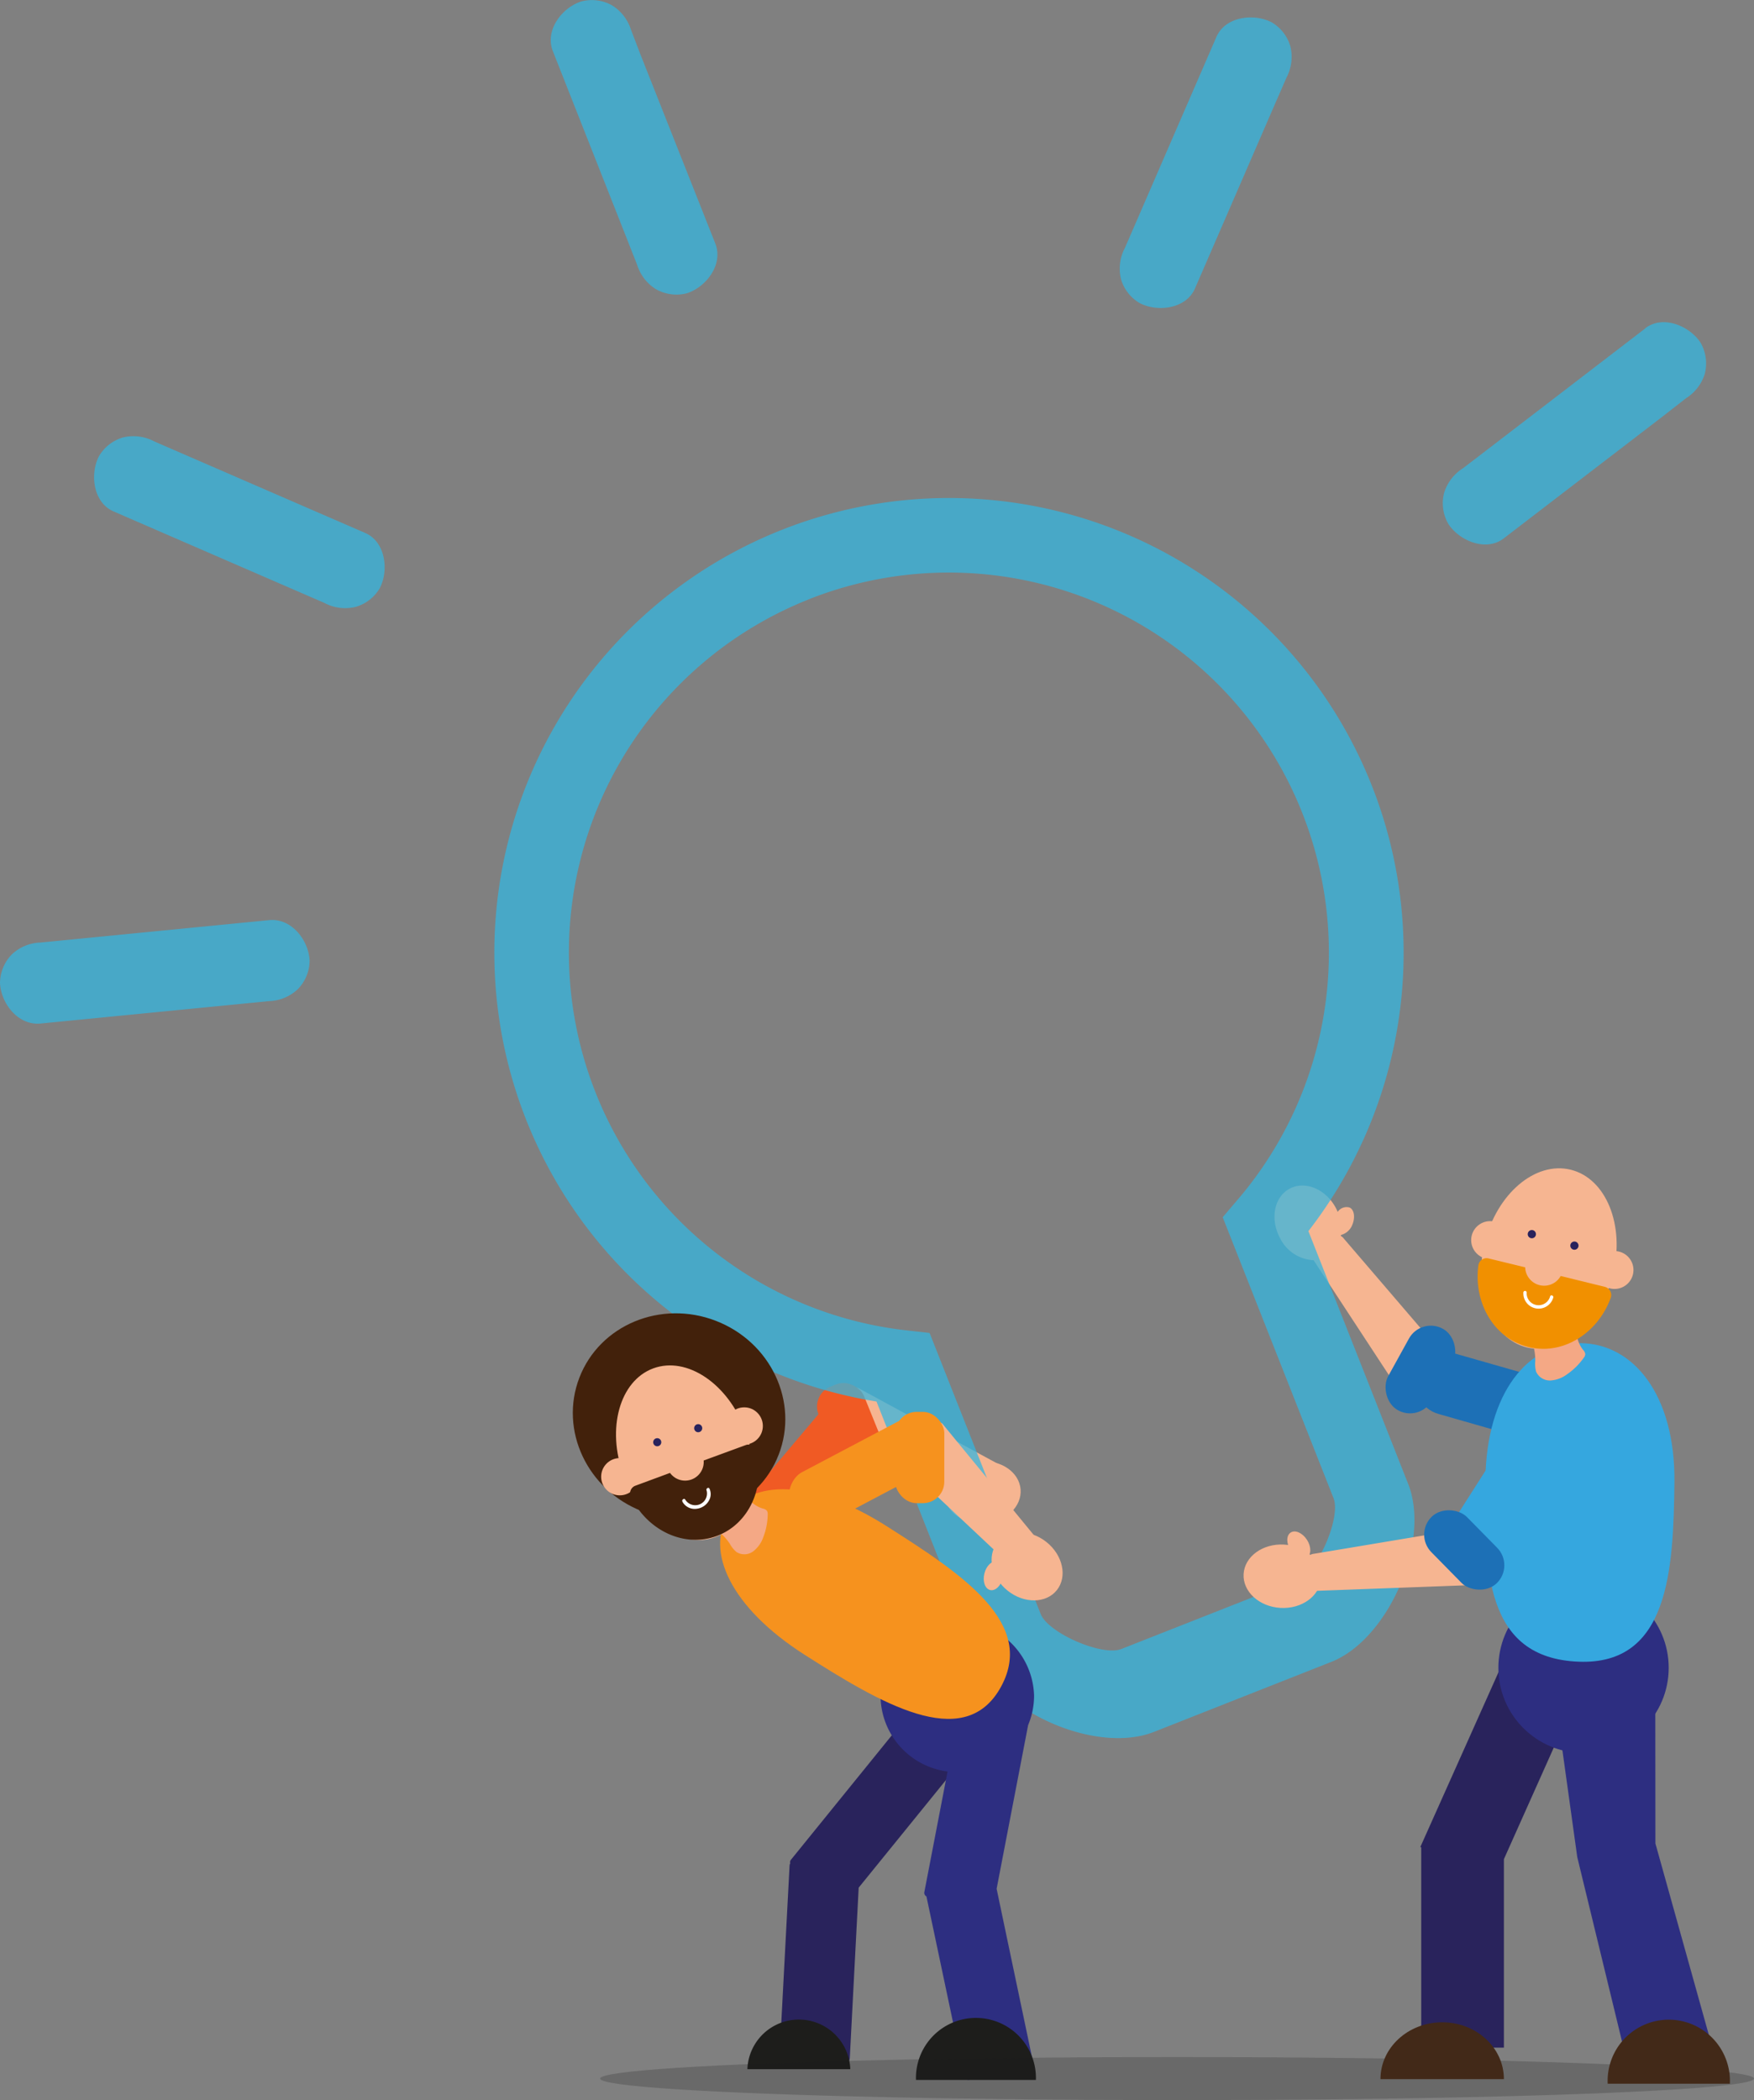 <svg xmlns="http://www.w3.org/2000/svg" viewBox="0 0 259.91 311.18"><rect x="0" y="0" width="259.91" height="311.18" fill="#808080" stroke="none"/><defs><style>.cls-1{fill:#f6b591;}.cls-2{fill:#f05a24;}.cls-3{opacity:0.75;}.cls-4{fill:#35b6df;}.cls-5{fill:#29235c;}.cls-6{fill:#2d2e81;}.cls-7{fill:#f6921e;}.cls-8{fill:#f4a885;}.cls-9{fill:#42210b;}.cls-10,.cls-12{fill:#1d1d1b;}.cls-11{fill:#fff;}.cls-12{opacity:0.23;}.cls-13{fill:#1d70b6;}.cls-14{fill:#422918;}.cls-15{fill:#35a7df;}.cls-16{fill:#f19000;}</style></defs><title>branding-design</title><g id="Layer_2" data-name="Layer 2"><g id="illustrations"><path class="cls-1" d="M200,178.93a1.58,1.58,0,0,0-1.78.64c-.08-.19-.17-.38-.26-.56-1.49-2.81-4.54-4.1-6.84-2.89s-2.95,4.47-1.47,7.28a5.87,5.87,0,0,0,5,3.33l13,19.83a.62.62,0,0,0,.85.12l5.87-4.39a.62.62,0,0,0,.12-.85l-15.33-17.88a1.38,1.38,0,0,0-.46-.41.78.78,0,0,0,0-.16,2.47,2.47,0,0,0,1.66-1.44C200.84,180.45,200.7,179.28,200,178.93Z"/><rect class="cls-2" x="115.43" y="205.79" width="8.39" height="24.45" rx="3.65" transform="translate(70.41 461.76) rotate(-139.83)"/><path class="cls-1" d="M146.12,221.6l1.55-3.32c.13-.29.32-1.35,0-1.49l-20.47-11.11a.59.59,0,0,0-.79.29l-3,6.52a.59.59,0,0,0,.29.79l21.57,8.34C145.55,221.76,146,221.9,146.12,221.6Z"/><rect class="cls-2" x="122.37" y="204.82" width="7.27" height="13.53" rx="3.17" transform="translate(322.24 360.37) rotate(157.95)"/><ellipse class="cls-1" cx="145.61" cy="221.13" rx="5.64" ry="4.61" transform="translate(-17.12 12.28) rotate(-4.56)"/><g class="cls-3"><path class="cls-4" d="M197.25,246.26,171,256.62c-8.52,3.36-22.94-2.92-26.3-11.43l-14.82-37.52a67.37,67.37,0,1,1,64-25.25l14.81,37.52C212,228.45,205.77,242.9,197.25,246.26ZM119.92,88.78a56.32,56.32,0,0,0,14.54,108.36l3.29.37,16.46,41.64c1.12,2.83,9.12,6.31,11.95,5.19L192.41,234c2.84-1.12,6.32-9.13,5.2-12l-16.43-41.64,2.16-2.53a56.32,56.32,0,0,0-63.42-89.06Z"/></g><g class="cls-3"><line class="cls-4" x1="6" y1="145.66" x2="39.88" y2="142.34"/><path class="cls-4" d="M6,151.66l29.7-2.91,4.18-.41a6.52,6.52,0,0,0,4.24-1.76,6.13,6.13,0,0,0,1.76-4.24c-.14-3-2.66-6.33-6-6l-29.7,2.91L6,139.66a6.46,6.46,0,0,0-4.24,1.75A6.14,6.14,0,0,0,0,145.66c.14,3,2.66,6.32,6,6Z"/></g><g class="cls-3"><line class="cls-4" x1="19.86" y1="70.6" x2="51.08" y2="84.15"/><path class="cls-4" d="M16.83,75.78,44.2,87.66l3.85,1.67a6.53,6.53,0,0,0,4.63.6,6.1,6.1,0,0,0,3.58-2.75c1.37-2.59.92-6.88-2.15-8.21L26.74,67.09l-3.85-1.67a6.59,6.59,0,0,0-4.63-.61,6.12,6.12,0,0,0-3.58,2.76c-1.37,2.59-.92,6.88,2.15,8.21Z"/></g><g class="cls-3"><line class="cls-4" x1="246.82" y1="53.85" x2="219.82" y2="74.57"/><path class="cls-4" d="M243.79,48.67,220.12,66.83l-3.33,2.55A6.62,6.62,0,0,0,214,73a6.11,6.11,0,0,0,.61,4.62c1.58,2.46,5.54,4.2,8.21,2.16l23.67-18.16L249.85,59a6.57,6.57,0,0,0,2.76-3.58,6.18,6.18,0,0,0-.61-4.63c-1.58-2.45-5.54-4.19-8.21-2.15Z"/></g><g class="cls-3"><line class="cls-4" x1="185.43" y1="8.5" x2="171.89" y2="39.72"/><path class="cls-4" d="M180.25,5.47,168.38,32.84l-1.67,3.85a6.59,6.59,0,0,0-.61,4.63,6.08,6.08,0,0,0,2.76,3.58c2.59,1.37,6.87.92,8.21-2.15l11.87-27.37,1.68-3.85a6.62,6.62,0,0,0,.6-4.62,6.1,6.1,0,0,0-2.76-3.59c-2.59-1.37-6.87-.92-8.21,2.15Z"/></g><g class="cls-3"><line class="cls-4" x1="87.71" y1="6" x2="100.21" y2="37.66"/><path class="cls-4" d="M81.93,7.6,92.88,35.35l1.54,3.91a6.53,6.53,0,0,0,2.76,3.58,6.17,6.17,0,0,0,4.62.61c2.83-.92,5.43-4.26,4.19-7.38L95,8.32,93.5,4.41A6.59,6.59,0,0,0,90.74.82a6.12,6.12,0,0,0-4.62-.6c-2.83.91-5.43,4.25-4.19,7.38Z"/></g><path class="cls-5" d="M115.52,304.49,117,276.42a.63.63,0,0,1,.1-.31.61.61,0,0,1,.11-.55l17.7-21.84a.58.58,0,0,1,.83-.09l7.17,5.81a.58.58,0,0,1,.09.83L127.24,279.7,125.92,305a.59.59,0,0,1-.63.56l-9.21-.48A.58.58,0,0,1,115.52,304.49Z"/><path class="cls-6" d="M130.48,251.23a11.38,11.38,0,0,1,22.75,0,11.23,11.23,0,0,1-.88,4.38l-4.67,24.26,5.4,25.7a.59.59,0,0,1-.46.7l-9,1.9a.59.59,0,0,1-.7-.46L137.28,281a.6.6,0,0,1-.31-.64l3.44-17.87A11.37,11.37,0,0,1,130.48,251.23Z"/><path class="cls-7" d="M119.27,245.22c11.16,7.11,23.36,14.36,28.84,5.1,5.73-9.71-5.54-17.06-16.69-24.16s-20.15-6.94-23.5-1.68S108.11,238.11,119.27,245.22Z"/><path class="cls-8" d="M110,220a4.36,4.36,0,0,0,3,3.52,1.14,1.14,0,0,1,.65.34,1,1,0,0,1,.11.58,9.6,9.6,0,0,1-.65,3.31,4.49,4.49,0,0,1-1.5,2.12,2.19,2.19,0,0,1-2.46.11,4.16,4.16,0,0,1-1-1.23,8,8,0,0,0-4.18-3.18"/><ellipse class="cls-9" cx="100.62" cy="209.83" rx="15.13" ry="15.83" transform="translate(-131.36 228.16) rotate(-68.9)"/><ellipse class="cls-1" cx="101.41" cy="215.25" rx="9.61" ry="13.32" transform="translate(-68.12 48.29) rotate(-20.21)"/><circle class="cls-1" cx="110.28" cy="211.29" r="2.76"/><circle class="cls-1" cx="91.84" cy="218.81" r="2.76"/><rect class="cls-7" x="123.77" y="207.29" width="8.39" height="24.45" rx="3.65" transform="matrix(-0.47, -0.89, 0.89, -0.47, -6.81, 434.92)"/><path class="cls-1" d="M151.16,232.82l2.68-2.5c.24-.22.81-1.13.58-1.37l-14.78-18a.6.6,0,0,0-.84,0l-5.27,4.9a.61.61,0,0,0,0,.85l16.85,15.84C150.57,232.75,150.92,233,151.16,232.82Z"/><rect class="cls-7" x="132.66" y="209.2" width="7.27" height="13.53" rx="3.17" transform="translate(272.4 432.05) rotate(-179.95)"/><ellipse class="cls-1" cx="152.19" cy="232.12" rx="4.61" ry="5.64" transform="translate(-124.14 206.03) rotate(-51.36)"/><ellipse class="cls-1" cx="147.22" cy="233.47" rx="2.17" ry="1.41" transform="translate(-114.75 320.36) rotate(-76.11)"/><path class="cls-10" d="M126,306.6a7.63,7.63,0,0,0-15.25,0"/><path class="cls-10" d="M153.5,308.19a8.89,8.89,0,1,0-17.77,0"/><circle class="cls-5" cx="103.46" cy="211.62" r="0.6"/><circle class="cls-5" cx="97.39" cy="213.7" r="0.6"/><path class="cls-9" d="M94.16,220.14a1.2,1.2,0,0,0-.67,1.66c2.46,5,7.9,7.57,12.7,5.8s7.26-7.24,5.91-12.63a1.21,1.21,0,0,0-1.59-.85l-8.18,3Z"/><circle class="cls-1" cx="101.52" cy="216.63" r="2.76"/><path class="cls-11" d="M101.1,222.47a2.07,2.07,0,0,0,2.12,1.09,2.39,2.39,0,0,0,2-1.59,1.91,1.91,0,0,0-.09-1.39c-.13-.29-.56,0-.43.25a1.74,1.74,0,0,1-3.15,1.39c-.14-.29-.57,0-.43.25Z"/><ellipse class="cls-12" cx="174.42" cy="307.99" rx="85.49" ry="3.19"/><rect class="cls-13" x="217.3" y="194.77" width="9.28" height="24.9" rx="4.64" transform="translate(482.16 50.74) rotate(105.95)"/><rect class="cls-13" x="206.76" y="196.04" width="7.41" height="13.78" rx="3.7" transform="translate(124.25 -76.43) rotate(28.89)"/><polygon class="cls-5" points="235.23 247.79 224.24 242.88 210.47 273.67 210.62 273.74 210.6 273.74 210.6 303.41 222.85 303.41 222.85 275.48 235.23 247.79"/><circle class="cls-6" cx="234.65" cy="247.13" r="12.62"/><polygon class="cls-6" points="253.38 302.1 240.84 304.5 233.72 275.17 229.7 246.25 245.28 245.45 245.3 273.15 253.38 302.1"/><path class="cls-14" d="M238.23,308.75a9.06,9.06,0,1,1,18.1,0"/><path class="cls-14" d="M204.56,308.07c0-4.65,4.09-8.42,9.15-8.42s9.14,3.77,9.14,8.42"/><path class="cls-15" d="M248.12,219.65c-.15,13.06-.85,27.08-14.17,26.57-14-.53-14-13.81-13.85-26.88s6.39-20.4,14.13-20.32S248.26,206.58,248.12,219.65Z"/><rect class="cls-15" x="219.73" y="207.43" width="9.28" height="24.9" rx="4.64" transform="translate(153.5 -86.17) rotate(32.54)"/><path class="cls-1" d="M194,230.69l.37,3.71c0,.33.42,1.35.75,1.32l23.7-.88a.61.61,0,0,0,.55-.66l-.73-7.3a.61.61,0,0,0-.66-.54l-23.23,3.88C194.43,230.26,194,230.36,194,230.69Z"/><rect class="cls-13" x="213.27" y="222.76" width="7.41" height="13.78" rx="3.7" transform="translate(-98.75 218) rotate(-44.51)"/><ellipse class="cls-1" cx="190" cy="233.55" rx="4.7" ry="5.74" transform="translate(-54.06 409.84) rotate(-86.71)"/><ellipse class="cls-1" cx="192.46" cy="228.92" rx="1.44" ry="2.21" transform="translate(-93.45 141.17) rotate(-32.88)"/><path class="cls-8" d="M234.07,195.34a4.43,4.43,0,0,0,.49,4.65,1.16,1.16,0,0,1,.35.66,1,1,0,0,1-.23.54,9.92,9.92,0,0,1-2.45,2.43,4.58,4.58,0,0,1-2.47.93,2.23,2.23,0,0,1-2.14-1.31,4.44,4.44,0,0,1-.12-1.59,8.15,8.15,0,0,0-1.71-5.07"/><ellipse class="cls-1" cx="229.5" cy="186.48" rx="13.56" ry="9.79" transform="translate(-6.39 364.8) rotate(-76.18)"/><circle class="cls-1" cx="239.24" cy="188.18" r="2.81"/><circle class="cls-1" cx="220.81" cy="183.75" r="2.81"/><circle class="cls-5" cx="233.3" cy="184.57" r="0.61"/><circle class="cls-5" cx="226.99" cy="182.87" r="0.61"/><path class="cls-16" d="M220.59,186.47a1.23,1.23,0,0,0-1.52,1c-.76,5.61,2.36,10.89,7.42,12.13s10.26-2,12.19-7.29a1.25,1.25,0,0,0-.86-1.63l-8.62-2.12Z"/><circle class="cls-1" cx="228.81" cy="187.7" r="2.81"/><path class="cls-11" d="M225.74,191.46a2.26,2.26,0,0,0,4.43.79c.06-.31-.42-.45-.48-.13a1.77,1.77,0,0,1-3.47-.53.27.27,0,0,0-.18-.31.26.26,0,0,0-.3.18Z"/></g></g></svg>